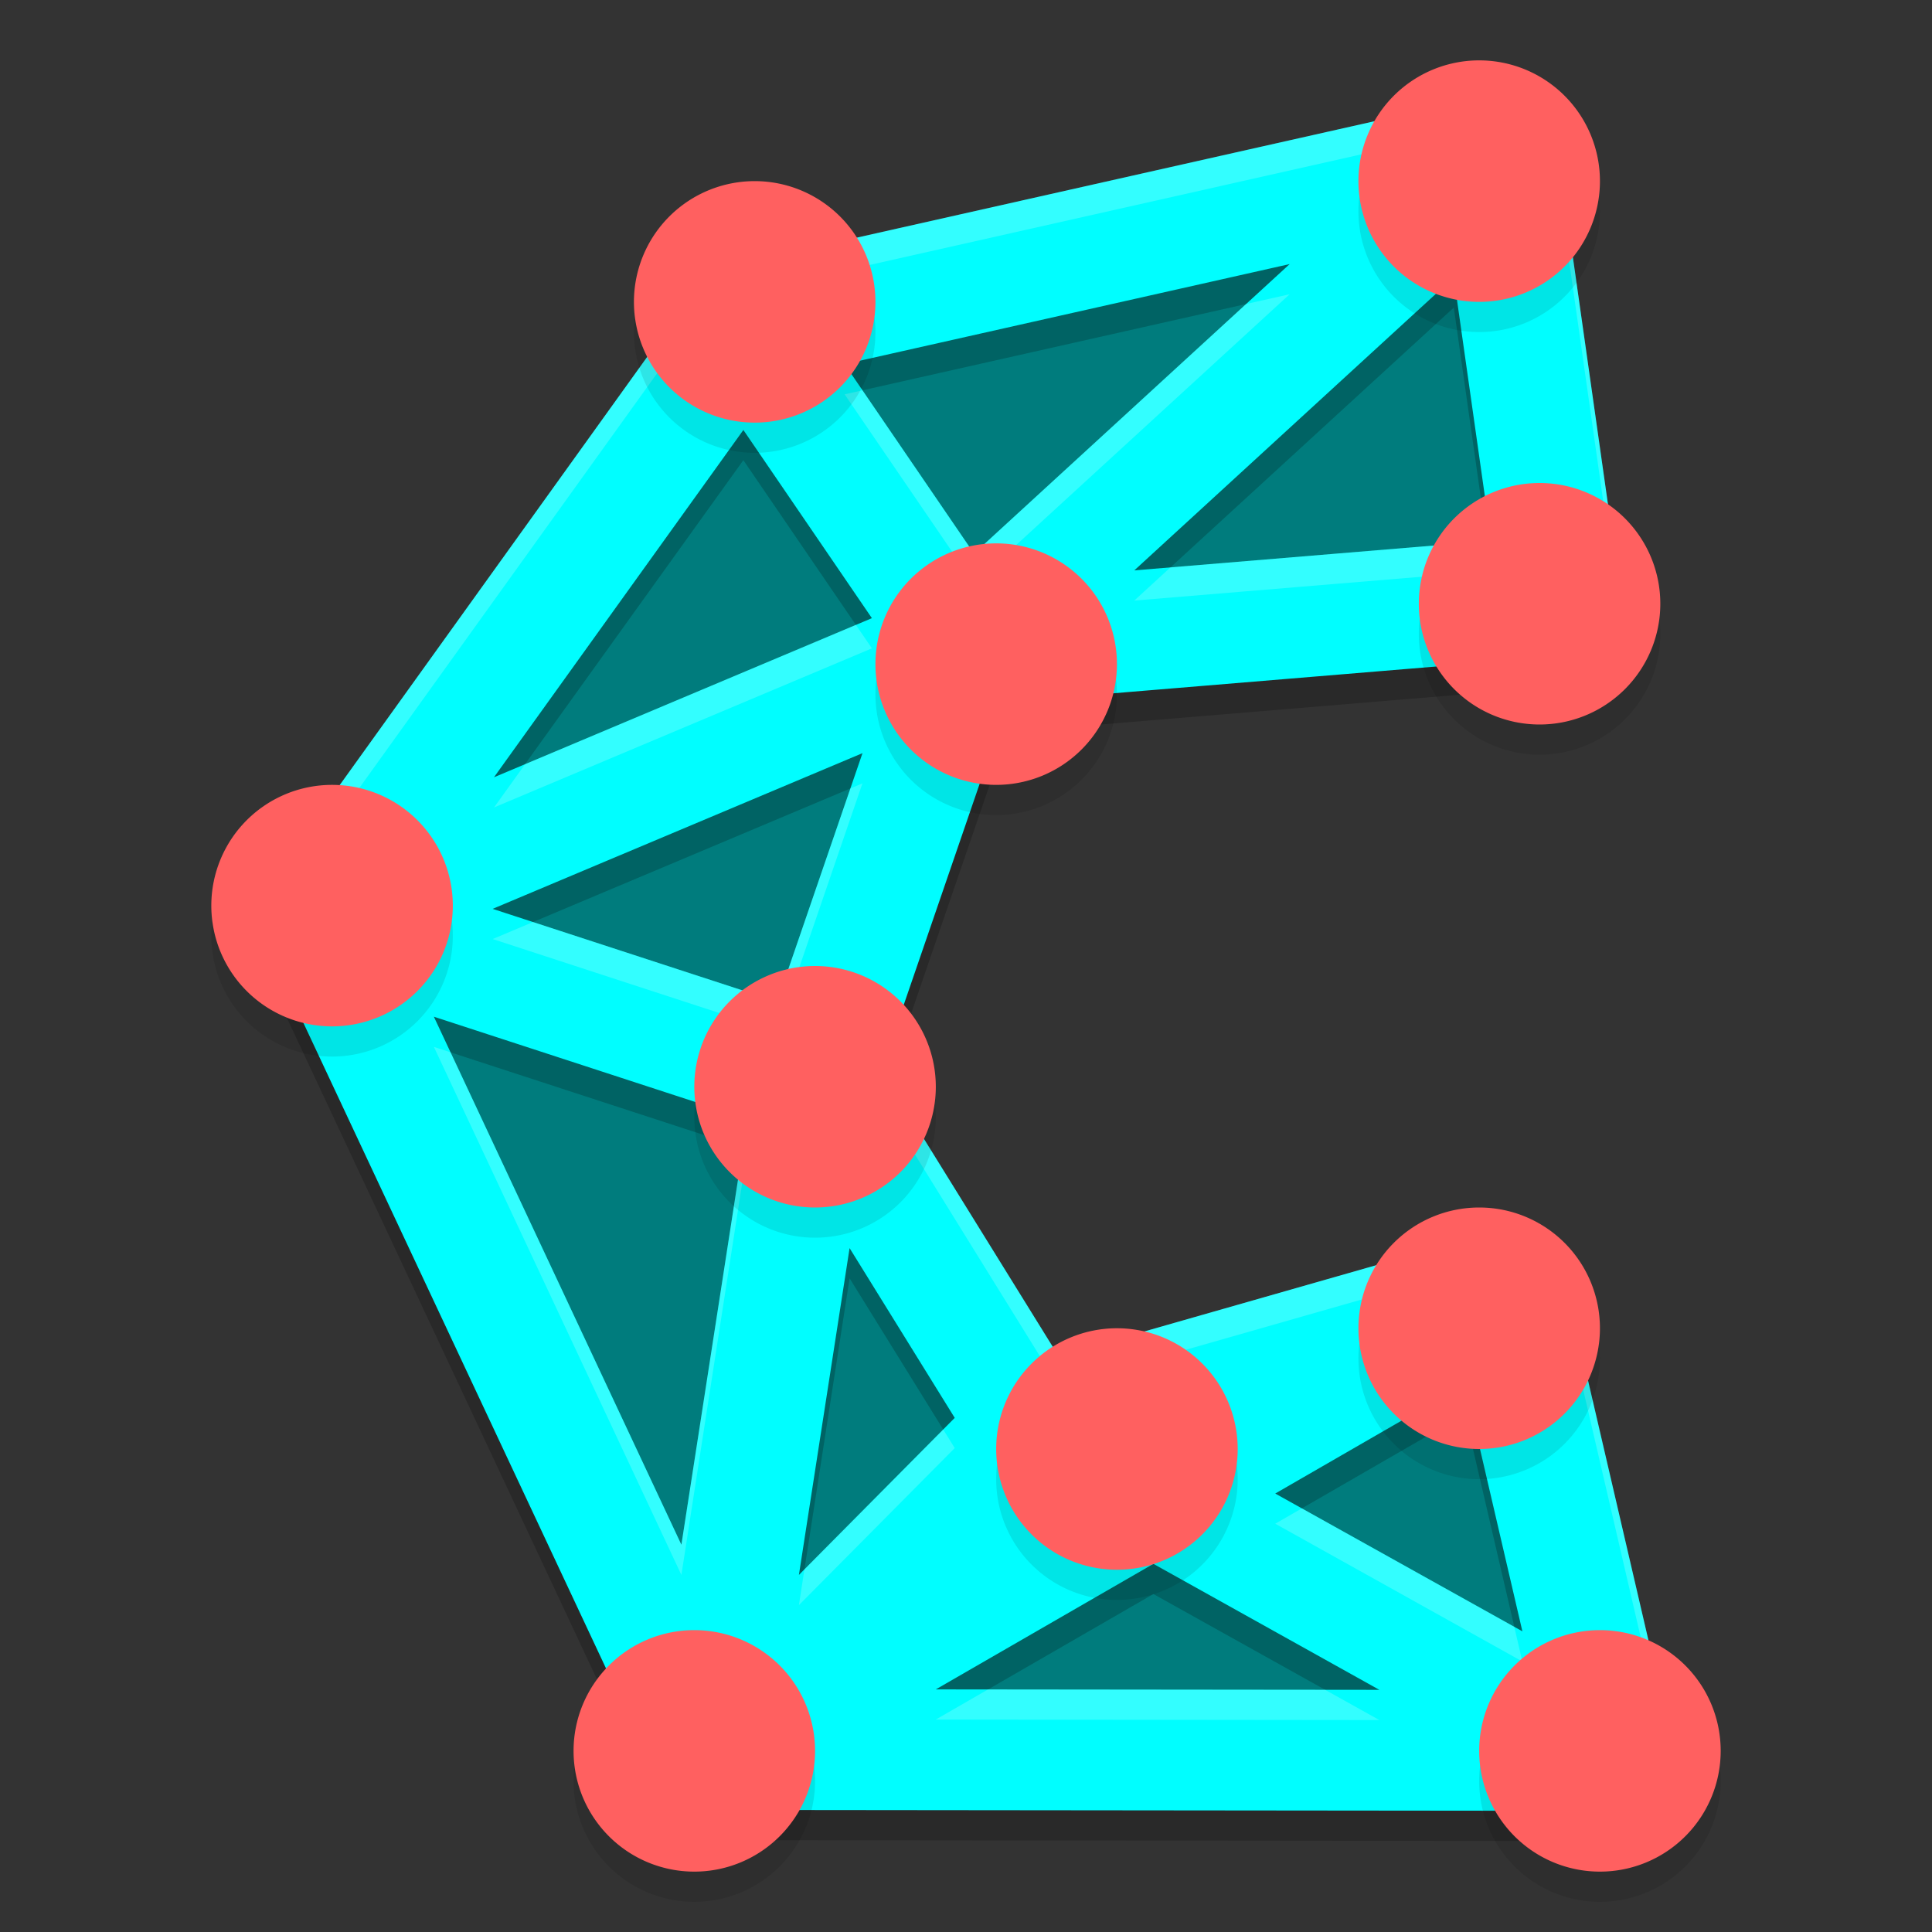 <svg xmlns="http://www.w3.org/2000/svg" width="64" height="64" version="1.1">
 <rect width="100%" height="100%" fill="#333333" stroke="none"/>
 <path style="fill:#007c7d;fill-rule:evenodd" d="m 49.018,3.55 c -0.239,-0.002 -0.477,0.037 -0.703,0.115 L 24.496,9.117 c -0.612,0.129 -1.134,0.524 -1.425,1.077 L 9.66,28.87 c -0.352,0.353 -0.568,0.82 -0.607,1.318 -2.12e-5,0.005 -2.12e-5,0.011 0,0.016 -0.005,0.056 -0.008,0.113 -0.008,0.17 8.914e-4,0.062 0.005,0.124 0.011,0.186 0.007,0.07 0.017,0.139 0.03,0.208 0.014,0.069 0.031,0.138 0.052,0.205 0.063,0.215 0.16,0.419 0.287,0.604 9.258e-4,0.002 0.002,0.004 0.003,0.006 l 12.389,26.43 0.003,0.008 c 0.004,0.013 0.007,0.026 0.011,0.038 0.002,0.005 0.004,0.011 0.006,0.016 0.021,0.065 0.044,0.129 0.071,0.191 0.019,0.044 0.04,0.088 0.063,0.131 0.016,0.031 0.032,0.062 0.049,0.093 0.018,0.029 0.036,0.057 0.055,0.085 0.015,0.024 0.031,0.048 0.047,0.071 0.033,0.047 0.067,0.093 0.104,0.137 0.006,0.008 0.013,0.016 0.019,0.025 0.032,0.037 0.066,0.072 0.101,0.107 0.019,0.02 0.038,0.039 0.057,0.057 0.02,0.019 0.04,0.037 0.06,0.055 0.042,0.035 0.084,0.069 0.129,0.101 0.002,9.08e-4 0.004,0.002 0.006,0.003 0.002,0.002 0.004,0.004 0.006,0.006 0.053,0.038 0.108,0.074 0.164,0.107 0.002,0.002 0.004,0.004 0.006,0.006 0.005,0.003 0.011,0.006 0.016,0.008 0.051,0.029 0.103,0.057 0.156,0.082 0.006,0.004 0.013,0.007 0.019,0.011 0.021,0.009 0.042,0.017 0.063,0.025 0.027,0.012 0.054,0.024 0.082,0.036 0.058,0.022 0.118,0.041 0.178,0.057 0.298,0.085 0.611,0.102 0.916,0.052 l 28.115,0.03 c 1.571,0.191 2.78,-1.358 2.215,-2.836 L 51.198,43.381 c -0.097,-1.4 -1.512,-2.313 -2.827,-1.824 -0.006,0.002 -0.013,0.004 -0.019,0.006 l -14.141,3.918 -5.66,-10.136 4.052,-12.656 18.568,-1.493 1.906,-2.387 -1.988,-13.154 c 0.003,-1.15 -0.92,-2.089 -2.07,-2.106 z"/>
 <path style="opacity:0.2;fill:none;stroke:#000000;stroke-width:4;stroke-linecap:round;stroke-linejoin:bevel" d="M 10.6,31.345 31.915,22.371 49.605,6.15 M 53.402,58.986 34.158,48.257 M 23.544,58.956 49.864,43.77 M 23.544,58.956 34.158,48.257 M 23.544,58.956 26.996,36.694 M 10.6,31.345 26.996,36.694 M 31.915,22.371 26.996,36.694 34.158,48.257 49.864,43.77 53.402,58.986 23.544,58.956 10.6,31.345 24.666,11.758 Z m -7.249,-10.613 24.939,-5.609 2.071,14.582 -19.761,1.639"/>
 <path style="fill:none;stroke:#00feff;stroke-width:4;stroke-linecap:round;stroke-linejoin:bevel" d="M 10.6,30.345 31.915,21.371 49.605,5.15 M 53.402,57.986 34.158,47.257 M 23.544,57.956 49.864,42.77 M 23.544,57.956 34.158,47.257 M 23.544,57.956 26.996,35.694 M 10.6,30.345 26.996,35.694 M 31.915,21.371 26.996,35.694 34.158,47.257 49.864,42.77 53.402,57.986 23.544,57.956 10.6,30.345 24.666,10.758 Z M 24.666,10.758 49.605,5.15 l 2.071,14.582 -19.761,1.639"/>
 <path style="opacity:0.2;fill:#ffffff;fill-rule:evenodd" d="M 49.652 3.131 A 2 2 0 0 0 48.965 3.244 L 24.227 8.807 A 2 2 0 0 0 22.877 9.82 L 9.162 28.92 A 2 2 0 0 0 8.582 30.184 A 2 2 0 0 0 8.576 30.357 A 2 2 0 0 0 8.582 30.5 A 2 2 0 0 0 8.586 30.543 A 2 2 0 0 0 8.641 30.848 A 2 2 0 0 1 9.162 29.92 L 22.877 10.82 A 2 2 0 0 1 24.227 9.807 L 48.965 4.244 A 2 2 0 0 1 49.652 4.131 A 2 2 0 0 1 51.623 6.145 L 53.535 19.602 L 53.656 19.451 L 51.623 5.145 A 2 2 0 0 0 49.652 3.131 z M 42.721 9.748 L 41.275 10.072 L 32.264 18.336 L 28.57 12.93 L 27.979 13.062 L 32.264 19.336 L 42.721 9.748 z M 49.256 17.926 L 38.773 18.795 L 37.574 19.895 L 49.396 18.914 L 49.256 17.926 z M 28.352 20.699 L 17.395 25.314 L 16.365 26.748 L 28.883 21.477 L 28.352 20.699 z M 28.57 25.949 L 28.17 26.119 L 25.744 33.182 L 17.658 30.545 L 16.32 31.107 L 25.744 34.182 L 28.57 25.949 z M 14.373 34.68 L 22.572 52.172 L 24.76 38.068 L 24.611 38.02 L 22.572 51.172 L 14.926 34.859 L 14.373 34.68 z M 29.416 35.805 L 29.195 36.447 L 35.062 45.918 L 49.168 41.889 L 49.17 41.889 A 2 2 0 0 1 51.881 43.609 L 55.291 58.283 A 2 2 0 0 1 55.357 58.5 A 2 2 0 0 0 55.291 57.283 L 51.881 42.609 A 2 2 0 0 0 49.17 40.889 L 49.168 40.889 L 35.062 44.918 L 29.416 35.805 z M 31.246 47.354 L 26.648 51.986 L 26.465 53.172 L 31.627 47.969 L 31.246 47.354 z M 43.125 49.967 L 42.244 50.475 L 50.43 55.039 L 50.162 53.891 L 43.125 49.967 z M 32.729 55.965 L 30.998 56.963 L 45.693 56.979 L 43.896 55.977 L 32.729 55.965 z"/>
 <path style="opacity:0.1" d="m 49,3 a 4,4 0 0 0 -4,4 4,4 0 0 0 4,4 4,4 0 0 0 4,-4 4,4 0 0 0 -4,-4 z M 25,7 a 4,4 0 0 0 -4,4 4,4 0 0 0 4,4 4,4 0 0 0 4,-4 4,4 0 0 0 -4,-4 z m 26,10 a 4,4 0 0 0 -4,4 4,4 0 0 0 4,4 4,4 0 0 0 4,-4 4,4 0 0 0 -4,-4 z m -18,2 a 4,4 0 0 0 -4,4 4,4 0 0 0 4,4 4,4 0 0 0 4,-4 4,4 0 0 0 -4,-4 z m -22,8 a 4,4 0 0 0 -4,4 4,4 0 0 0 4,4 4,4 0 0 0 4,-4 4,4 0 0 0 -4,-4 z m 16,6 a 4,4 0 0 0 -4,4 4,4 0 0 0 4,4 4,4 0 0 0 4,-4 4,4 0 0 0 -4,-4 z m 22,8 a 4,4 0 0 0 -4,4 4,4 0 0 0 4,4 4,4 0 0 0 4,-4 4,4 0 0 0 -4,-4 z m -12,4 a 4,4 0 0 0 -4,4 4,4 0 0 0 4,4 4,4 0 0 0 4,-4 4,4 0 0 0 -4,-4 z M 23,55 a 4,4 0 0 0 -4,4 4,4 0 0 0 4,4 4,4 0 0 0 4,-4 4,4 0 0 0 -4,-4 z m 30,0 a 4,4 0 0 0 -4,4 4,4 0 0 0 4,4 4,4 0 0 0 4,-4 4,4 0 0 0 -4,-4 z"/>
 <path style="fill:#ff6060" d="m 49,2 a 4,4 0 0 0 -4,4 4,4 0 0 0 4,4 4,4 0 0 0 4,-4 4,4 0 0 0 -4,-4 z M 25,6 a 4,4 0 0 0 -4,4 4,4 0 0 0 4,4 4,4 0 0 0 4,-4 4,4 0 0 0 -4,-4 z m 26,10 a 4,4 0 0 0 -4,4 4,4 0 0 0 4,4 4,4 0 0 0 4,-4 4,4 0 0 0 -4,-4 z m -18,2 a 4,4 0 0 0 -4,4 4,4 0 0 0 4,4 4,4 0 0 0 4,-4 4,4 0 0 0 -4,-4 z m -22,8 a 4,4 0 0 0 -4,4 4,4 0 0 0 4,4 4,4 0 0 0 4,-4 4,4 0 0 0 -4,-4 z m 16,6 a 4,4 0 0 0 -4,4 4,4 0 0 0 4,4 4,4 0 0 0 4,-4 4,4 0 0 0 -4,-4 z m 22,8 a 4,4 0 0 0 -4,4 4,4 0 0 0 4,4 4,4 0 0 0 4,-4 4,4 0 0 0 -4,-4 z m -12,4 a 4,4 0 0 0 -4,4 4,4 0 0 0 4,4 4,4 0 0 0 4,-4 4,4 0 0 0 -4,-4 z M 23,54 a 4,4 0 0 0 -4,4 4,4 0 0 0 4,4 4,4 0 0 0 4,-4 4,4 0 0 0 -4,-4 z m 30,0 a 4,4 0 0 0 -4,4 4,4 0 0 0 4,4 4,4 0 0 0 4,-4 4,4 0 0 0 -4,-4 z"/>
</svg>
